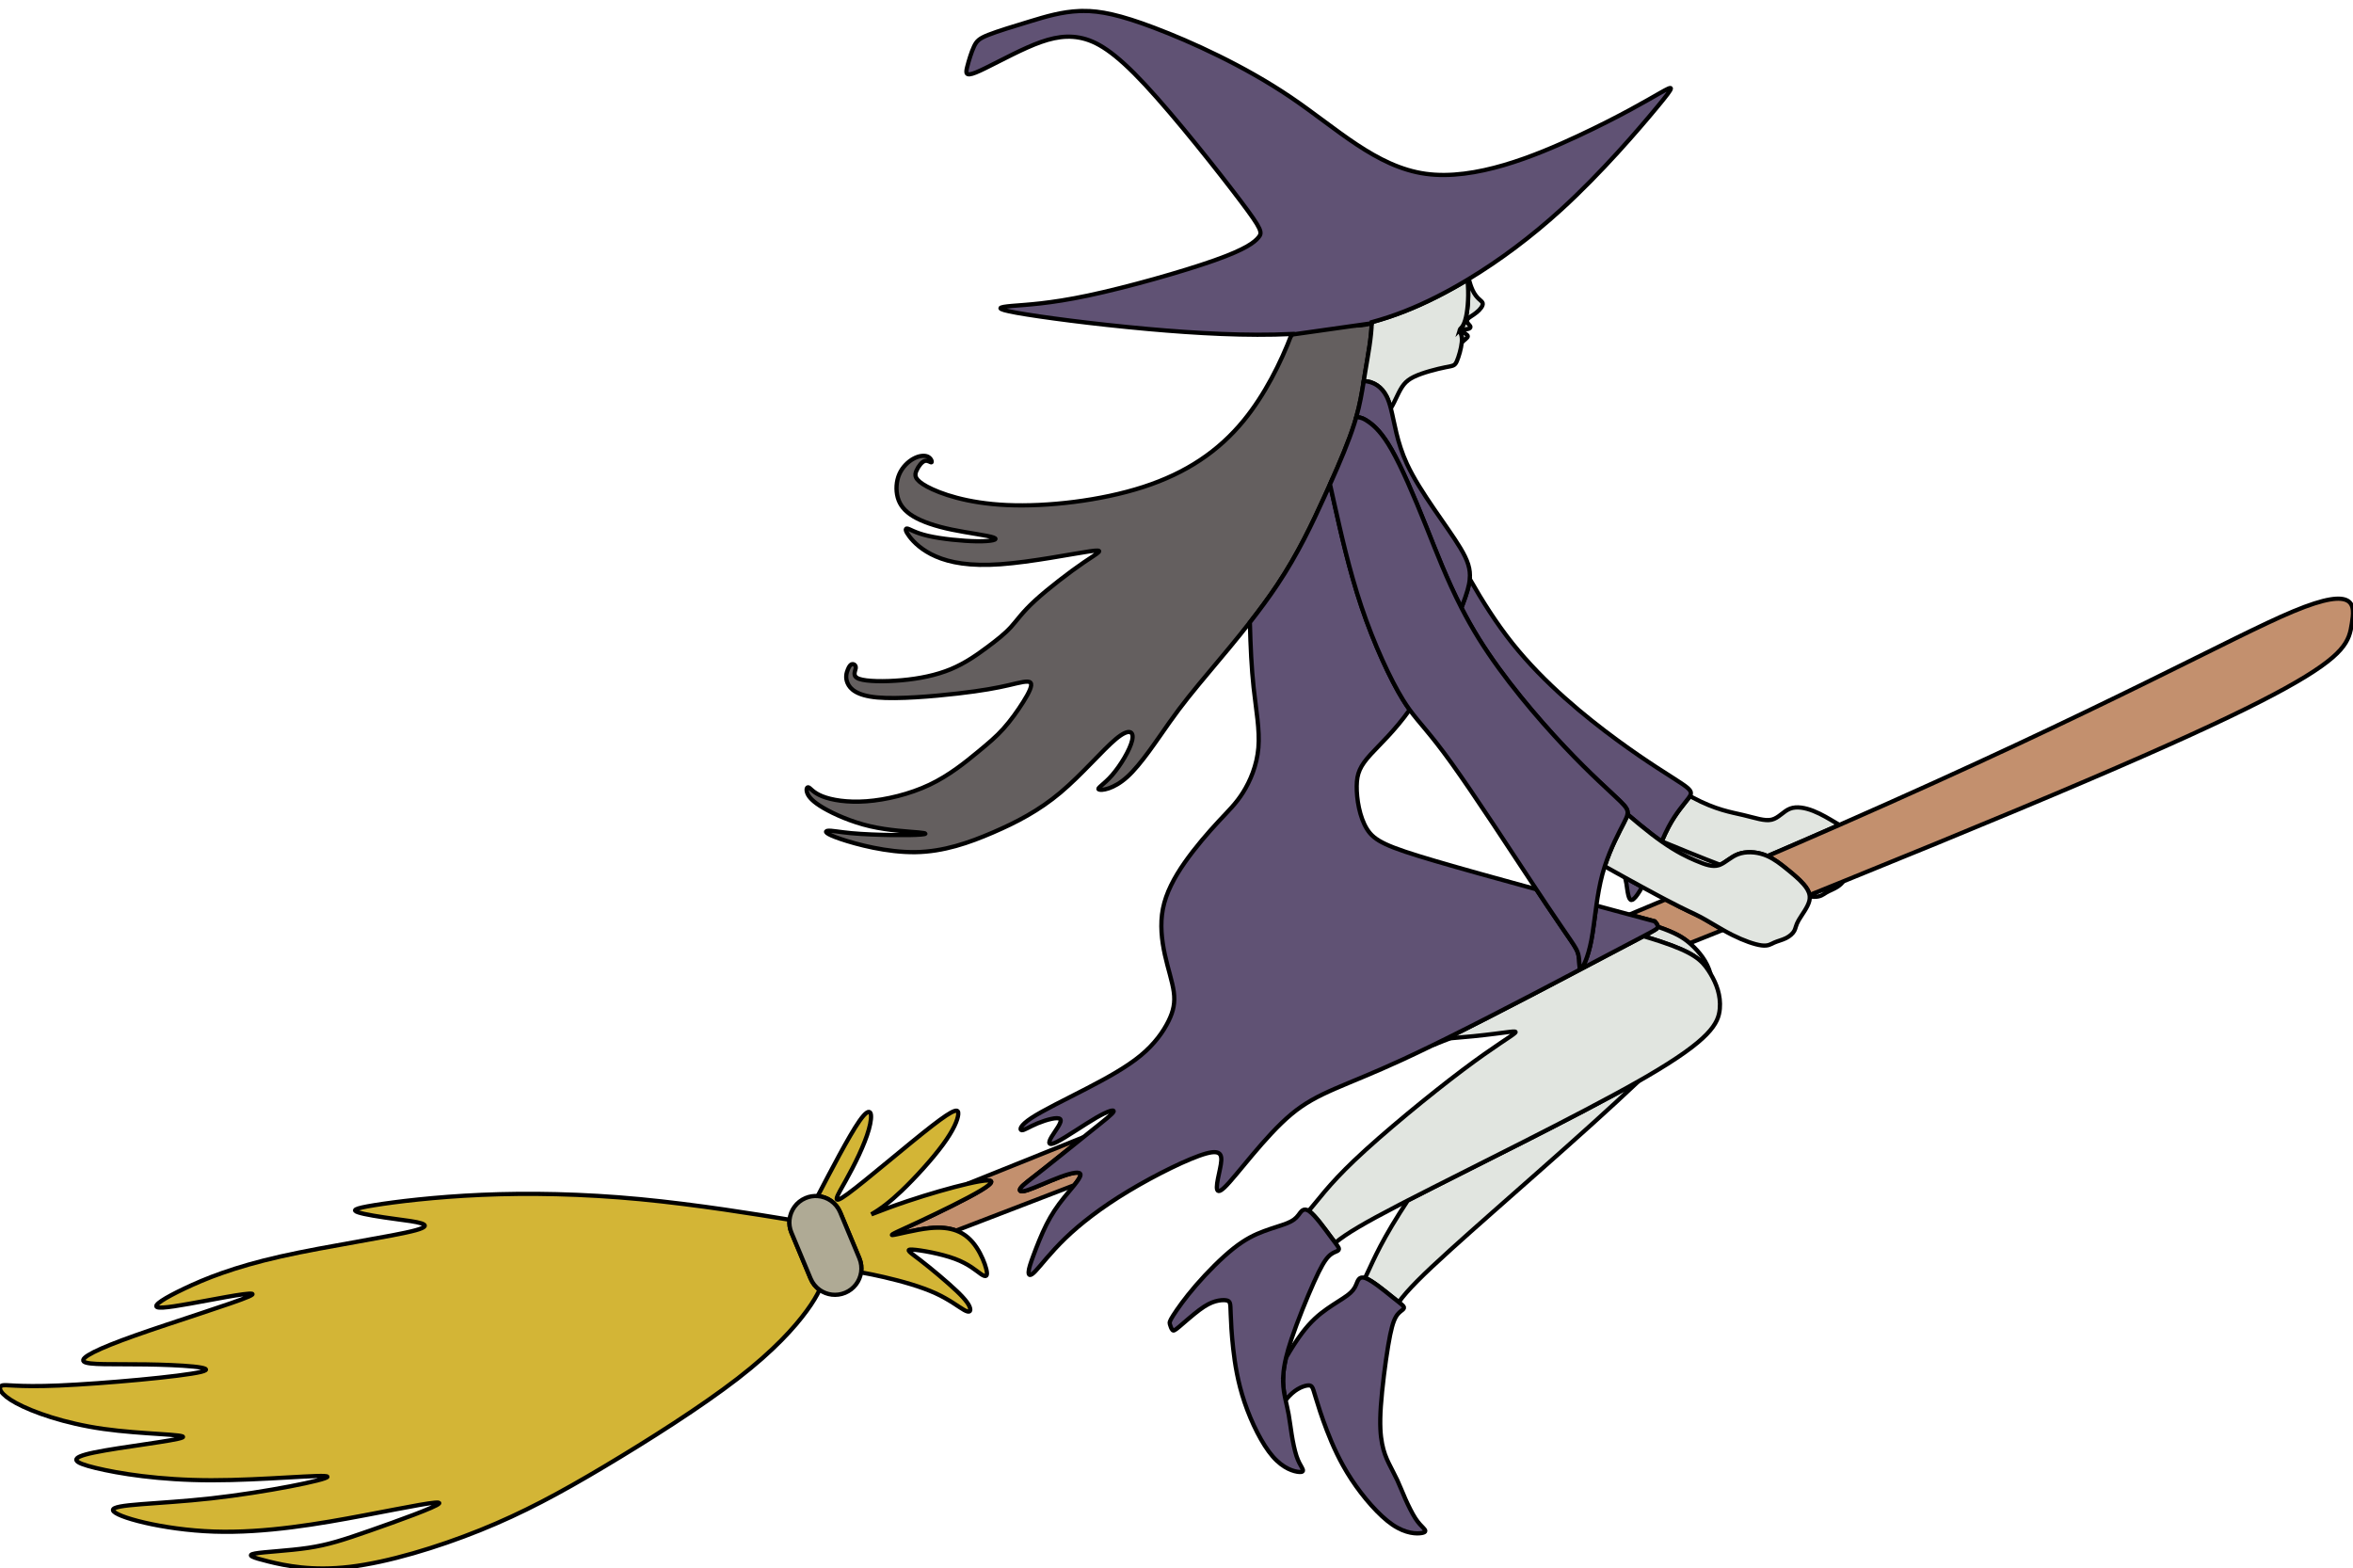 <?xml version="1.0" encoding="UTF-8"?>
<svg enable-background="new 0 0 5000 3309.745" version="1.1" viewBox="0 0 5000 3333" xml:space="preserve" xmlns="http://www.w3.org/2000/svg"><g transform="translate(0 23.255)" stroke="#000" stroke-linecap="round" stroke-width="9"><g stroke="#000" stroke-linecap="round" stroke-width="9"><path d="m3137.4 640.9c-7.65 6.17-15.76 10-18.72 13.78s-0.78 7.52 1.37 10.2c2.14 2.69 4.24 4.31 4.55 6.19 0.31 1.89-1.17 4.03-6.08 4.91-4.92 0.88-13.25 0.49-12.96 2.68 0.28 2.19 9.18 6.94 12.24 10.26 3.05 3.32 0.25 5.19-9.14 13.23-0.75 0.64-1.55 1.33-2.39 2.03 0.18-1.81 0.28-3.54 0.3-5.14 0.12-13.25-5.73-18.25-4.83-21.42s8.54-4.51 13.67-28.09c3.85-17.73 6.26-47.95 2.93-78.23 0.87-0.52 1.73-1.04 2.6-1.57 2.55 8.96 5.29 17.23 8.26 23.63 8.78 18.97 19.5 21.65 21.27 27.25 1.76 5.61-5.43 14.12-13.07 20.29z" fill="#e1e5e0"/><path d="m3545.8 1733.5c-5.085 9.541-9.963 20.152-14.671 31.136 35.125 14.543 68.705 28.195 94.04 38.196 11.521 4.548 21.325 8.339 29.773 11.542 12.046-4.923 23.156-16.731 38.346-22.455 16.336-6.155 37.388-5.258 55.524 1.183 2.434 0.864 4.812 1.835 7.145 2.885 23.101-9.923 45.815-19.721 68.075-29.371 28.945-12.547 57.139-24.85 84.621-36.914-2.658-1.572-5.471-3.213-8.485-4.996-12.917-7.639-29.39-17.806-46.733-24.656s-35.543-10.378-49.662-4.919-24.155 19.904-39.052 23.45c-14.897 3.547-34.639-3.806-60.566-9.893-25.928-6.087-58.026-10.904-107.53-37.297-1.838-0.98-3.706-1.998-5.589-3.035-0.856 1.466-1.946 3.033-3.236 4.766-8.731 11.736-26.332 30.986-41.996 60.378z" fill="#e1e5e0"/><path d="m3845.2 1878.7c0.182 1.033 0.314 2.078 0.385 3.139 3.174 0.366 6.104 0.58 8.719 0.622 14.615 0.232 19.291-4.822 26.277-8.971s16.287-7.395 23.833-12.282c5.079-3.289 9.357-7.32 12.367-11.475-22.927 9.295-46.382 18.787-70.389 28.485-0.395 0.16-0.796 0.322-1.192 0.482z" fill="none"/><path d="m3105.4 1268.3c11.042 21.515 23.194 43.331 36.81 65.275 52.034 83.86 125.27 169.52 182.03 229.75s98.181 96 118.3 115.72c13.162 12.897 17.452 19.139 15.688 28.125 17.763 15.169 35.438 29.795 51.072 41.816 7.709 5.928 14.912 11.209 21.68 15.959 0.041-0.096 0.082-0.192 0.123-0.288 4.708-10.984 9.587-21.595 14.671-31.136 15.664-29.392 33.265-48.641 41.996-60.376 1.29-1.734 2.38-3.3 3.236-4.766 4.937-8.458 1.89-13.494-18.014-26.93-23.354-15.766-69.888-43.088-136.91-92.273-67.021-49.186-154.52-120.23-222.46-205.46-34.663-43.482-64.227-90.648-90.445-136.53-1.33 14.989-6.573 31.457-14.897 53.568-0.919 2.442-1.888 4.974-2.88 7.548z" fill="#605274"/><path d="m3471.6 1886.9c4.594-3.895 10.746-12.553 17.726-25.346-11.281-6.15-23.292-12.742-35.686-19.586 2.192 9.421 3.086 17.15 4.003 23.542 3.062 21.337 6.403 27.794 13.957 21.39z" fill="#605274"/><path d="m3045 2197.5c12.164-4.795 24.314-9.587 36.449-14.375-2.831 0.227-5.696 0.453-8.595 0.677-9.439 4.676-18.737 9.25-27.854 13.698z" fill="none"/><path d="m4873.3 1275.8c-129.89 54.158-389.09 201.22-964.64 453.89-27.482 12.064-55.676 24.367-84.621 36.914-22.26 9.65-44.975 19.448-68.075 29.371 15.048 6.766 28.08 17.055 40.223 26.866 14.026 11.332 26.86 22.007 36.338 32.877 6.39 7.329 11.235 14.744 12.688 22.972 0.396-0.16 0.797-0.322 1.193-0.482 24.007-9.698 47.462-19.19 70.389-28.485 574.08-232.76 813.85-341.14 938.88-410.12 130.02-71.737 136-100.88 141.92-138.09s11.804-82.461-124.29-25.717z" fill="#c3906e"/><path d="m3538.9 1888.2c-25.138 10.567-50.573 21.225-76.258 31.96 17.878 4.823 35.831 9.664 53.785 14.505 3.29 3.941 6.562 7.876 6.331 11.436 37.536 12.863 53.489 22.507 67.814 34.952 23.797-9.516 47.308-18.928 70.479-28.217-17.396-9.838-34.021-20.227-46.861-27.092-16.222-8.673-25.989-11.612-75.29-37.544z" fill="#c3906e"/><path d="m2253.9 2477.5c-24.275 8.939-54.682 23.218-70.964 28.441s-18.706 0.93-13.349-5.755 18.382-16.011 46.691-38.306c23.476-18.489 57.459-45.893 85.474-68.385-85.432 34.37-167.8 67.477-245.72 98.827 10.115-2.348 19.034-4.193 26.27-5.398 32.022-5.333 31.329 1.761 1.793 19.528s-87.882 46.192-129.34 65.558-66.02 29.667-58.281 29.249 47.888-11.586 78.968-14.733c23.342-2.364 41.598-0.21 56.314 5.225 79.135-30.25 163.28-62.603 250.88-96.449 7.493-9.382 13.076-17.39 13.293-21.919 0.403-8.426-17.749-4.822-42.024 4.117z" fill="#c3906e"/><path d="m2805.6 654.56-61.936 31.977c0.406-0.019 0.816-0.035 1.221-0.055-23.3 61.21-57.321 129.24-102.11 183.95-53.42 65.24-122.15 111.53-213.3 141.08-91.16 29.54-204.74 42.33-289.94 38.49-85.19-3.84-141.99-24.32-169.74-39.32-27.75-15.01-26.461-24.551-22.271-33.971 4.19-9.41 11.281-18.71 17.781-20.51s12.41 3.891 14.08 2.891c1.67-0.99-0.911-8.671-7.881-11.961-6.98-3.28-18.36-2.16-30.07 4.15s-23.759 17.81-30.379 32.9c-6.62 15.1-7.81 33.79-3.42 49.67 4.4 15.88 14.389 28.949 33.209 40.219 18.81 11.27 46.43 20.74 81.18 28.01 34.74 7.27 76.6 12.362 89.15 16.852 12.54 4.49-4.23 8.39-35.16 8.02-30.93-0.38-76.04-5.021-104.09-11.551-28.06-6.53-39.07-14.93-44.09-15.49-5.01-0.57-4.25 5.101 4.83 17.06 9.09 11.96 26.379 29.391 56.119 42.281 29.73 12.9 71.9 21.23 137.5 16.51 65.61-4.73 153.03-22.182 188.97-27.432 35.95-5.24 19.61 1.901-11.33 22.941-30.93 21.04-76.48 55.989-104.34 81.549-27.86 25.57-38.04 41.77-51.32 56.32s-29.669 27.46-50.789 43.15-46.36 33.73-77.18 46.52c-30.81 12.78-66.892 20.1-103.92 23.43-37.02 3.33-75 2.672-90.52-2.818-15.53-5.48-8.609-15.791-7.529-22.371 1.08-6.59-3.671-9.44-7.381-8.94-3.72 0.5-6.41 4.349-9.26 11.289-2.85 6.93-5.88 16.95-0.57 29.08s18.951 26.37 63.031 30.35 118.55-2.299 171.13-8.379c52.57-6.08 83.231-11.941 107.52-17.541 24.29-5.59 42.21-10.91 47.02-5.439 4.82 5.47-3.481 21.72-15.23 40.48s-26.941 40.02-42.391 57.24-31.15 30.39-55.68 50.6c-24.52 20.22-59.39 48.72-101.49 68.66-42.11 19.94-92.209 31.94-133.71 35-41.51 3.06-74.42-2.81-93.77-10.51-19.36-7.69-25.171-17.209-29.111-18.939-3.94-1.74-6.009 4.308-2.869 12.328 3.13 8.02 11.479 18.01 34.049 31.25 22.58 13.24 59.38 29.701 99.33 38.951s83.05 11.279 103.07 13.129c20.01 1.84 16.941 3.492 4.721 4.512-12.21 1.02-33.581 1.419-61.221 1.02-27.64-0.41-61.581-1.61-86.811-3.99-25.23-2.37-41.768-5.92-49.478-5.09s-6.601 6.039 27.109 17.469c33.72 11.44 98.939 28.811 158.95 27.951 60.01-0.85 114.25-20.08 164.39-41.67s98.021-46.5 143.72-84.93c45.71-38.43 90.16-90.851 117.94-113.94s38.9-16.839 34.43 2.971-24.52 53.179-42.35 73.699-33.449 28.181-28.359 30.701c5.1 2.51 30.899-0.111 60.279-26.711s62.3-77.159 89.73-115.86 49.359-65.531 88.959-112.71c23.29-27.76 52.71-62.56 81.85-99.85 20.4-26.09 40.661-53.39 58.611-80.35 43.59-65.48 73.509-128.9 100.03-187.21 3.96-8.7 7.841-17.28 11.631-25.74 21.59-48.2 40.049-92.11 51.529-128.34 1.54-4.85 2.94-9.55 4.25-14.15 7.91-27.87 11.901-51.64 15.971-77 1.15-7.2 2.32-14.521 3.58-22.111 5.427-32.628 12.668-70.016 13.357-101-39.152 11.916-70.91 0.807-109.23-8.773z" fill="#645f5f"/><path d="m3101.7 677.62c-0.9 3.17 4.95 8.17 4.83 21.42-0.02 1.6-0.12 3.33-0.3 5.14-1.29 13.16-6.49 30.88-10.5 40-4.56 10.38-7.57 9.62-24.56 13.07-16.99 3.44-48.03 11.11-66.88 20.34s-25.55 20.03-35.29 40.32c-3.92 8.17-8.33 17.86-13.57 26.65-2.46-9.48-5.23-17.97-8.94-25.32-10.26-20.35-27.64-31.99-48.6-32.8 1.15-7.2 2.32-14.52 3.58-22.11 5.54-33.31 12.99-71.6 13.41-102.95 47.3-12.8 91.99-30.57 138.39-54.05 21.4-10.83 43.13-22.86 65.03-36.03 3.33 30.28 0.92 60.5-2.93 78.23-5.13 23.58-12.77 24.92-13.67 28.09z" fill="#e1e5e0"/><path d="m2301.6 0.004c-2.421 0.015-4.819 0.068-7.201 0.156-38.11 1.41-72.13 11.752-106.16 22.092-34.02 10.34-68.051 20.669-87.791 28.469-19.75 7.8-25.22 13.07-30.75 24.83-5.52 11.75-11.098 30.011-14.408 43.141-3.3 13.14-4.341 21.16 18.219 12.16s68.721-35.03 109.12-52.98c40.39-17.95 75.009-27.821 111.37-21.051 36.35 6.78 74.439 30.2 139.45 100.08 65.01 69.89 156.97 186.28 203.01 247.34 46.04 61.05 46.239 66.851 37.709 77.021-8.54 10.18-25.8 24.718-93.34 48.648-67.55 23.93-185.36 57.23-268.61 74.82s-131.34 19.45-161.2 22.01c-29.87 2.55-40.35 5.772 9.76 14.762s160.81 23.768 278.35 34.328c103.09 9.26 211.45 15.28 305.75 10.65-0.524 1.378-1.084 2.776-1.619 4.16l3.586-3.125 167.97-23.795c0.019-0.778 0.052-1.57 0.062-2.34 47.3-12.8 91.989-30.571 138.39-54.051 21.4-10.83 43.131-22.859 65.031-36.029 0.87-0.52 1.73-1.04 2.6-1.57 65.76-39.77 132.88-89.689 196.6-147.78 85.78-78.2 165.39-171.19 204.01-217.81 20.02-24.17 29.02-35.879 29.02-39.279 0-3.15-7.779 0.889-21.719 8.789-28.95 16.41-84.49 49.51-175.85 92.18-91.37 42.67-218.55 94.92-323.76 80.23-105.2-14.69-188.4-96.309-286.79-162.86-98.39-66.54-211.63-117.84-289.67-147.39-73.162-27.713-114.82-36.036-151.14-35.807z" fill="#605274"/><path d="m2974 2554.8c-46.951 74.446-60.552 112-73.271 137.62 0.423 0.14 0.856 0.294 1.301 0.464 14.337 5.486 40.594 27.204 56.49 39.972 5.911 4.748 10.39 8.259 13.803 10.954 18.194-25.337 50.009-57.089 110.19-111.53 101.05-91.412 282.07-246.78 399.36-358-132.6 75.301-356.54 184.57-490.42 253.45-6.204 9.436-12.052 18.496-17.455 27.063z" fill="#e1e5e0"/><path d="m3522.2 1948.1c-1.229 2.449-4.641 4.665-29.984 18.071 13.083 3.878 25.085 7.603 35.837 11.162 71.343 23.617 88.017 39.998 102.46 62.024 1.419 2.163 2.815 4.383 4.179 6.653-7.177-26.3-24.043-46.856-41.499-62.61-0.881-0.795-1.764-1.578-2.653-2.35-14.325-12.445-30.278-22.089-67.814-34.952-0.044 0.682-0.202 1.351-0.53 2.002z" fill="#e1e5e0"/><path d="m3528.1 1977.3c-10.752-3.559-22.754-7.284-35.837-11.162-16.592 8.776-42.58 22.346-83.529 43.927-80.545 42.449-218.93 115.87-335.81 173.76 2.899-0.224 5.764-0.449 8.595-0.677 18.028-1.447 34.637-2.955 49.22-4.429 73.402-7.419 95.606-13.972 88.671-7.027-6.936 6.945-43.014 27.39-111.46 78.908-68.443 51.518-169.25 134.11-230.04 191.99-56.048 53.363-78.076 85.715-96.82 107.24 0.374 0.242 0.754 0.501 1.142 0.779 12.48 8.939 32.379 36.599 44.523 52.977 4.515 6.09 7.959 10.621 10.578 14.093 24.018-19.902 62.839-42.56 134.84-79.979 6.204-3.224 12.659-6.56 19.333-9.994 133.89-68.887 357.83-178.15 490.42-253.45 5.71-3.243 11.271-6.43 16.627-9.541 135.94-78.948 153.17-113 155.92-144.35 2.482-28.274-7.211-53.547-19.733-74.392-1.364-2.27-2.76-4.49-4.179-6.653-14.447-22.024-31.12-38.404-102.46-62.021z" fill="#e1e5e0"/><path d="m2902.1 2692.9c-0.445-0.17-0.878-0.325-1.301-0.464-13.188-4.357-15.579 5.979-19.033 14.242-3.565 8.528-8.338 14.949-18.805 22.763-10.467 7.815-26.67 17.078-43.349 28.807s-33.889 25.967-53.397 51.948c-10.897 14.513-22.521 32.7-33.427 51.56-3.669 15.412-5.313 27.387-5.976 37.763-1.144 17.911 0.637 30.961 3.21 43.962 0.555 2.803 1.15 5.603 1.761 8.403 9.852-11.83 17.841-18.507 25.47-23.068 8.302-4.962 16.183-7.435 21.403-8.017s7.779 0.728 9.76 3.956 3.379 8.361 7.764 22.898 11.753 38.46 23.343 68.591 27.398 66.461 52.196 104.17c24.797 37.706 58.58 76.781 87.234 96.321s52.177 19.539 62.561 17.597 7.625-5.822 3.242-10.495c-4.383-4.672-10.395-10.14-17.363-20.939s-14.901-26.943-21.309-41.422-11.296-27.302-16.996-39.527c-5.701-12.225-12.227-23.875-18.009-35.8-5.782-11.926-10.811-24.099-14.241-41.716-3.43-17.616-5.247-40.558-2.621-79.418s9.7-93.592 15.586-128.74 10.586-50.698 15.807-60.163 10.965-12.84 14.386-15.625c3.421-2.786 4.516-4.98 2.283-7.997v1e-3c-1.404-1.895-4.121-4.116-9.887-8.669-3.413-2.695-7.892-6.206-13.803-10.954-15.895-12.765-42.152-34.483-56.489-39.969z" fill="#605274"/><path d="m3123.2 1207.2c-1.33 14.99-6.57 31.46-14.89 53.57-0.92 2.44-1.89 4.97-2.88 7.55-31.16-60.71-53.4-119-74.12-170.83-28.07-70.19-53.37-128.51-73.97-164.77-20.6-36.25-36.48-50.42-48.35-58.97-9.95-7.15-17.09-10.35-25.1-10.35-0.63 0-1.27 0.02-1.92 0.06 7.91-27.87 11.9-51.64 15.97-77 20.96 0.81 38.34 12.45 48.6 32.8 3.71 7.35 6.48 15.84 8.94 25.32 7.89 30.42 12.53 71.13 34.11 117.79 28.32 61.21 85.78 132.61 113.4 178.59 16.17 26.9 22.09 45.1 20.21 66.24z" fill="#605274"/><path d="m3522.8 1946.1c-0.05 0.69-0.21 1.36-0.53 2.01-1.23 2.45-4.64 4.66-29.99 18.07-16.59 8.77-42.58 22.34-83.53 43.92-80.54 42.45-218.93 115.87-335.81 173.77-9.44 4.67-18.74 9.25-27.85 13.7-23.05 11.24-44.95 21.69-64.99 30.94-126.16 58.17-179.47 68.82-235.93 115.84-56.45 47.02-117.16 131.96-142.22 155.71-25.05 23.74-15-12.92-9.53-39.33s6.36-42.58-29.32-32.83c-35.67 9.75-107.9 45.39-165.82 80.27s-101.52 68.98-133.51 99.82-52.35 58.41-63.95 70.35-14.42 8.24-14.03 0.96c0.4-7.28 4.02-18.14 10.7-36.09 6.67-17.95 16.41-42.99 27.11-64.25 10.71-21.26 22.38-38.74 37.7-57.72 7.09-8.77 14.95-17.86 21.4-25.93 7.49-9.39 13.07-17.39 13.29-21.92 0.41-8.43-17.75-4.82-42.02 4.11-24.28 8.94-54.68 23.22-70.96 28.45-16.29 5.22-18.71 0.93-13.35-5.76 5.35-6.68 18.38-16.01 46.69-38.3 23.47-18.49 57.46-45.9 85.47-68.39 5.77-4.63 11.29-9.06 16.4-13.15 29.98-23.97 46.33-36.65 48.14-41.55 1.82-4.91-10.9-2.03-36.62 12.87-25.73 14.91-64.46 41.85-83.74 51.54-19.27 9.69-19.08 2.13-11.3-10.92 7.79-13.04 23.17-31.58 18.31-37.33-4.86-5.74-29.96 1.32-48 8.78s-29.02 15.31-33.98 14.69c-4.96-0.63-3.89-9.72 20.51-25.85s72.12-39.28 116.62-62.3c44.49-23.02 85.76-45.89 115.62-70.51 29.85-24.63 48.28-51 59.19-73.07 10.91-22.06 14.29-39.81 11.3-62.05-2.99-22.25-12.35-49-19.01-79.4s-10.61-64.46-4.06-97.67c6.55-33.2 23.62-65.56 46.15-97.82 22.54-32.27 50.54-64.44 72.22-87.74s37.04-37.72 51.96-61.55 29.39-57.07 32.53-94.96c3.15-37.9-5.04-80.45-10.19-127.98-4.41-40.75-6.58-85.07-7.91-138.26 20.4-26.09 40.66-53.39 58.61-80.35 43.59-65.48 73.51-128.9 100.03-187.21 3.96-8.7 7.84-17.28 11.63-25.74 2.72 12.68 6 27.05 9.74 43.62 12.72 56.36 30.68 137.95 57.13 216.6s61.39 154.36 88.36 197.92c4.84 7.83 9.43 14.62 14.03 20.95-32.38 45.2-63.26 73.31-82.64 94.53-22.69 24.86-29.58 40.29-29.9 67.45s5.93 66.06 21.86 91.48 41.54 37.37 145.1 67.82c54.02 15.88 129.24 36.79 214.6 60.11 8.09 12.25 15.65 23.64 22.49 33.88 52.3 78.28 62.78 89.1 66.64 103.72 3.86 14.63 1.09 33.05 5.27 31.62 4.17-1.44 15.29-22.73 22.56-60.69 4.01-20.89 6.85-46.84 10.71-73.85 23.25 6.28 46.81 12.64 70.5 19.03 17.88 4.83 35.83 9.67 53.79 14.51 3.29 3.94 6.56 7.88 6.33 11.43z" fill="#605274"/><path d="m3832.5 1855.7c-9.478-10.87-22.312-21.545-36.338-32.877-12.143-9.811-25.176-20.1-40.223-26.866-2.333-1.049-4.711-2.02-7.145-2.885-18.136-6.44-39.188-7.338-55.524-1.183-15.189 5.724-26.3 17.531-38.346 22.455-0.91 0.372-1.824 0.714-2.746 1.002-13.138 4.095-27.788-0.924-49.1-10-17.619-7.503-39.799-17.79-72.09-40.453-6.769-4.75-13.971-10.032-21.68-15.959-15.634-12.021-33.309-26.647-51.072-41.816-0.933 4.752-3.557 10.271-7.463 17.95-9.892 19.449-27.972 52.722-40.841 92.559 14.716 8.229 29.462 16.424 43.708 24.289 12.394 6.844 24.405 13.436 35.686 19.586 12.792 6.974 24.648 13.38 35.044 18.928 5.191 2.771 10.011 5.324 14.51 7.69 49.301 25.933 59.068 28.871 75.29 37.545 12.84 6.865 29.464 17.254 46.861 27.092 6.588 3.726 13.283 7.375 19.931 10.721 24.202 12.18 47.483 20.292 61.977 22.189 14.493 1.897 19.715-2.591 27.129-5.916s17.024-5.49 25.078-9.484 14.549-9.815 17.7-15.627c3.152-5.813 2.955-11.61 9.291-22.598s19.198-27.165 22.576-40.792c0.814-3.286 1.065-6.419 0.862-9.439-0.072-1.06-0.203-2.106-0.385-3.139-1.455-8.227-6.299-15.643-12.69-22.972z" fill="#e1e5e0"/><path d="m1975.5 2586.5c-31.08 3.147-71.229 14.315-78.968 14.733s16.822-9.883 58.281-29.249 99.806-47.791 129.34-65.558c29.536-17.768 30.23-24.861-1.793-19.528-7.236 1.205-16.156 3.05-26.27 5.398-34.644 8.042-83.443 22.039-127.82 36.927-28.636 9.607-55.425 19.582-76.704 27.971 19.471-11.152 39.24-26.08 64.101-49.75 29.208-27.809 65.441-67.679 88.065-98.517 22.625-30.838 31.634-52.629 32.512-64.488s-6.014-13.67-55.605 24.63c-49.592 38.3-141.16 116.9-179.22 144.67s-22.636 4.689-4.212-28.289 39.836-75.849 49.032-108.57 6.168-55.25-19.762-18.381c-22.477 31.958-62.129 108.49-88.983 159.92 20.461 1.472 39.367 14.135 47.807 34.359l40.803 97.769c4.109 9.846 5.202 20.196 3.703 30.024 15.375 2.724 32.05 6.157 49.126 10.113 38.251 8.861 78.351 20.293 108.47 33.984s49.961 29.557 61.309 35.858c11.348 6.3 14.202 3.035 12.699-3.56-1.504-6.594-7.557-16.836-27.79-36.18s-55.017-48.428-77.763-65.967c-22.745-17.539-33.432-23.515-16.844-22.655 16.588 0.861 60.334 8.536 90.083 19.587 29.75 11.05 45.28 25.444 55.033 32.161 9.752 6.717 13.742 5.769 12.979-2.984s-6.281-25.304-14.807-41.249c-8.526-15.946-20.27-31.562-36.964-41.517-4.156-2.478-8.646-4.64-13.525-6.441-14.715-5.436-32.971-7.589-56.313-5.225z" fill="#d3b536"/><path d="m1722.5 2693.8-40.803-97.769c-3.741-8.963-4.981-18.345-4.042-27.37-0.438-0.072-0.867-0.142-1.31-0.215h-1e-3c-64.848-10.642-194.54-31.925-316.75-43.505-122.21-11.581-236.95-13.46-336.43-9.152s-183.73 14.804-227.66 21.942c-43.926 7.137-47.536 10.917-34.184 15.299s43.671 9.368 82.463 14.554c38.792 5.187 86.037 10.572 39.574 23.405s-186.61 33.105-287.11 55.757c-100.5 22.652-161.33 47.681-204.06 68s-67.364 35.93-58.165 39.735 52.229-4.194 106.3-14.228c54.073-10.036 119.18-22.108 88.225-8.357s-161.8 54.516-241.36 82.711-117.71 47.32-109.24 55.24 62.467 5.196 132.82 6.244 157.07 5.869 116.61 15.835c-40.457 9.966-208.09 25.077-301.86 29.029s-113.68-3.257-121.85 0.31c-8.167 3.566-4.592 17.913 30.722 37.056 35.315 19.143 102.35 43.074 185.05 54.817s180.28 11.296 168.53 18.064c-11.75 6.767-132.46 20.535-188.14 32.134-55.681 11.598-45.372 20.917 3.171 32.725s135.27 26.092 246.07 26.235c110.8 0.144 245.63-13.855 246.72-7.501s-131.55 33.061-246.4 45.895-211.88 11.797-209.28 25.315c2.6 13.519 104.83 41.591 214.3 45.336s226.12-16.841 319.89-34.574c93.778-17.733 164.67-32.612 158.77-25.152-5.895 7.459-88.571 37.254-146.1 57.385-57.525 20.13-89.897 30.595-131.91 36.892-42.017 6.297-93.678 8.427-112.95 11.965-19.267 3.538-6.139 8.485 28.855 17.108s91.856 20.922 172.62 11.305c80.767-9.618 185.43-41.151 276.59-77.859s168.81-78.589 263.44-134.98 206.23-127.3 283.79-187.22c77.558-59.923 121.06-108.86 146.56-143.63 13.403-18.279 21.821-32.634 27.552-44.834-8.167-5.864-14.865-13.987-19.022-23.946z" fill="#d3b536"/><path d="m1826.1 2650.5-40.803-97.769c-8.44-20.224-27.346-32.887-47.807-34.359-8.476-0.61-17.216 0.688-25.594 4.184-19.638 8.196-32.16 26.258-34.217 46.031-0.939 9.025 0.301 18.406 4.042 27.37l40.803 97.769c4.156 9.959 10.854 18.082 19.022 23.945 15.288 10.974 35.737 14.01 54.379 6.23 18.756-7.828 31.021-24.655 33.877-43.377 1.5-9.829 0.407-20.179-3.702-30.024z" fill="#afaa95"/><path d="m2726.8 2899.5c0.663-10.376 2.306-22.351 5.976-37.763 2.665-11.192 6.396-24.194 11.605-39.729 12.384-36.927 33.09-88.083 47.686-120.59s23.082-46.364 30.53-54.197 13.86-9.644 17.875-11.472 5.63-3.673 4.234-7.158c-0.878-2.189-2.944-5.026-7.369-10.891-2.619-3.472-6.063-8.003-10.578-14.093-12.144-16.378-32.043-44.039-44.523-52.977-0.388-0.278-0.768-0.537-1.142-0.779-11.654-7.554-16.584 1.839-22.019 8.957-5.609 7.347-11.853 12.349-23.958 17.258s-30.126 9.766-49.232 16.887-39.361 16.536-64.814 36.729c-25.453 20.192-56.141 51.183-79.689 78.422s-39.959 50.731-48.181 63.63c-8.221 12.898-8.253 15.205-7.203 19.175 1.05 3.969 3.179 9.596 5.342 11.997s4.357 1.571 14.551-6.984c10.194-8.554 28.349-24.798 42.599-35.429 14.25-10.63 24.576-15.63 33.865-18.328s17.538-3.094 22.736-2.334 7.341 2.675 8.44 6.299c1.099 3.625 1.151 8.944 1.711 24.118s1.628 40.183 5.208 72.267 9.67 71.233 24.108 113.99 37.221 89.115 59.992 115.28c22.77 26.16 45.527 32.118 56.063 32.87 10.537 0.751 8.852-3.701 5.795-9.331s-7.488-12.443-11.493-24.654c-4.005-12.212-7.59-29.839-10.122-45.469s-4.012-29.273-6.43-42.543c-1.897-10.409-4.371-20.604-6.593-30.791-0.611-2.8-1.207-5.6-1.761-8.403-2.572-13.001-4.352-26.052-3.209-43.962z" fill="#605274"/><path d="m3458.3 1707.2c-0.94 4.75-3.56 10.27-7.47 17.95-9.89 19.45-27.97 52.72-40.84 92.56-1.82 5.63-3.53 11.4-5.11 17.27-5.71 21.32-9.54 44.09-12.7 66.15-3.86 27.01-6.7 52.96-10.71 73.85-7.27 37.96-18.39 59.25-22.56 60.69-4.18 1.43-1.41-16.99-5.27-31.62-3.86-14.62-14.34-25.44-66.64-103.72-6.84-10.24-14.4-21.63-22.49-33.88-53.79-81.38-131.34-200.45-180.51-268.77-46.4-64.46-67.53-83.73-88.51-112.62-4.6-6.33-9.19-13.12-14.03-20.95-26.97-43.56-61.91-119.27-88.36-197.92s-44.41-160.24-57.13-216.6c-3.74-16.57-7.02-30.94-9.74-43.62 21.59-48.2 40.05-92.11 51.53-128.34 1.54-4.85 2.94-9.55 4.25-14.15 0.65-0.04 1.29-0.06 1.92-0.06 8.01 0 15.15 3.2 25.1 10.35 11.87 8.55 27.75 22.72 48.35 58.97 20.6 36.26 45.9 94.58 73.97 164.77 20.72 51.83 42.96 110.12 74.12 170.83 11.04 21.51 23.19 43.33 36.81 65.27 52.03 83.86 125.27 169.53 182.03 229.75 56.75 60.22 98.18 96 118.3 115.72 13.16 12.89 17.45 19.14 15.69 28.12z" fill="#605274"/></g></g></svg>
